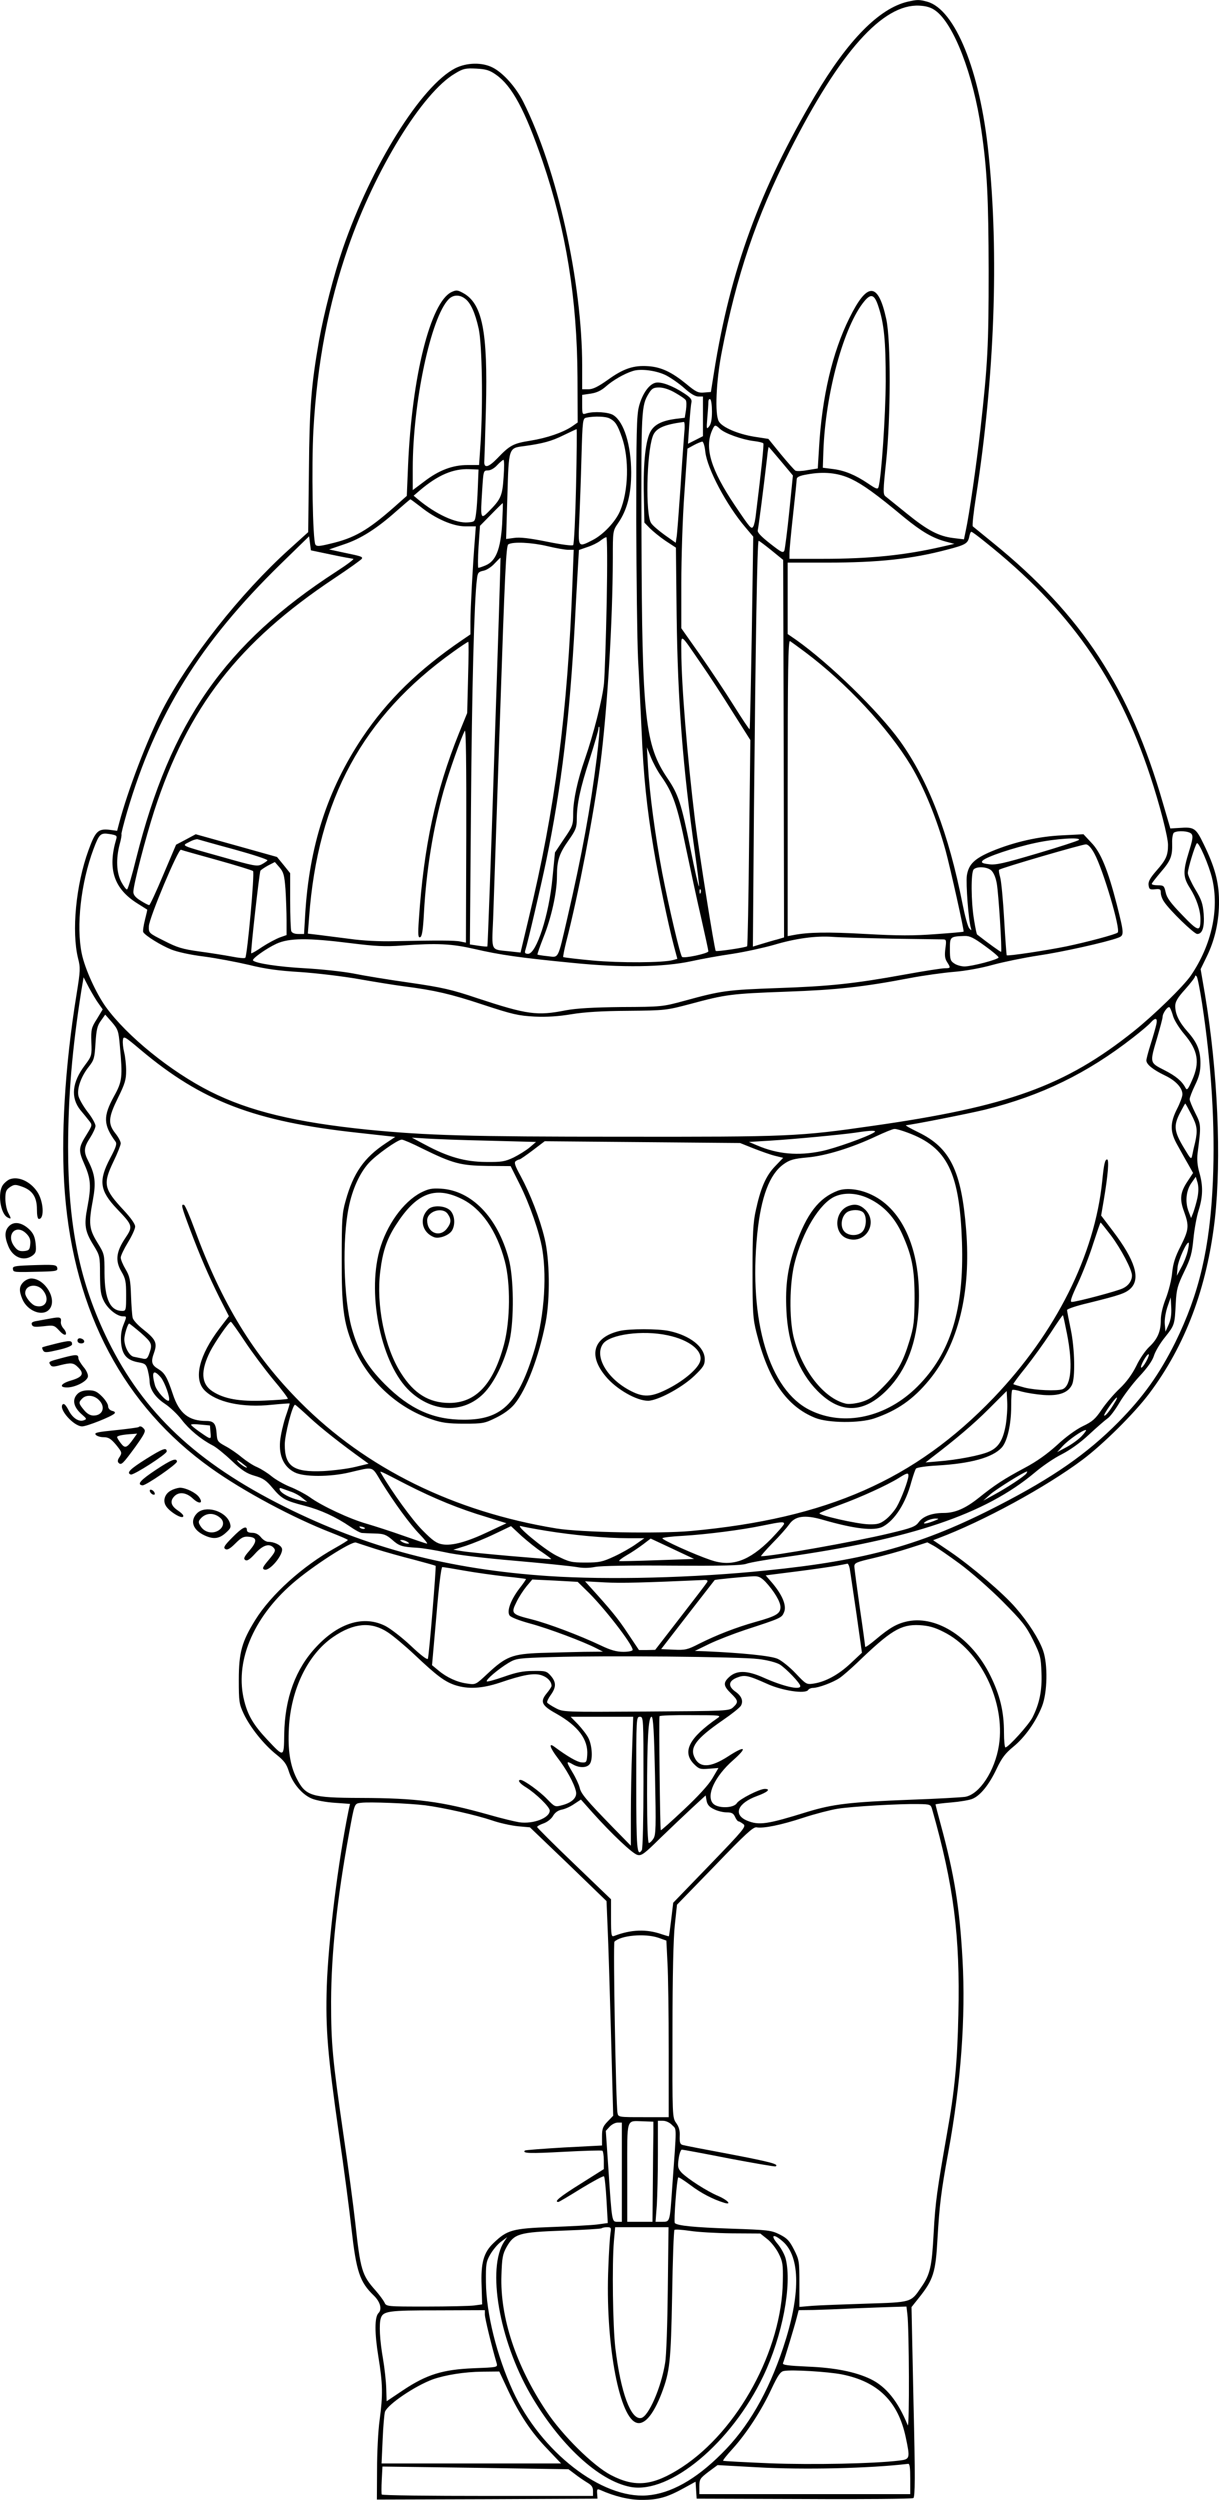 <?xml version="1.0" encoding="UTF-8"?>
<svg xmlns="http://www.w3.org/2000/svg" version="1.0" viewBox="0 0 676.268 1386.006" preserveAspectRatio="xMidYMid meet">
  <g transform="translate(-641.021,1707.833) scale(0.1,-0.1)" fill="#000000" stroke="none">
    <path d="M11446 17069 c-158 -37 -331 -212 -514 -521 -306 -518 -471 -967 -561 -1536 l-17 -107 -38 -3 c-32 -3 -45 3 -99 48 -81 66 -139 93 -210 98 -81 6 -138 -13 -224 -75 -55 -39 -83 -53 -109 -53 l-34 0 0 128 c0 467 -139 1092 -327 1466 -40 80 -110 159 -168 189 -59 31 -145 29 -209 -3 -188 -96 -466 -541 -624 -1000 -49 -143 -105 -359 -132 -510 -43 -248 -53 -365 -56 -718 l-4 -344 -104 -94 c-272 -245 -560 -611 -705 -892 -85 -166 -192 -446 -240 -628 l-11 -42 -45 6 c-61 6 -76 -9 -114 -114 -70 -192 -94 -450 -58 -598 14 -54 13 -69 -8 -200 -65 -398 -89 -801 -65 -1102 52 -662 328 -1181 810 -1525 179 -128 457 -277 672 -360 48 -19 88 -36 88 -39 0 -3 -33 -23 -72 -45 -178 -99 -355 -258 -442 -399 -74 -119 -91 -180 -91 -331 0 -121 2 -134 27 -188 36 -76 112 -171 181 -226 44 -35 57 -53 70 -95 21 -66 75 -129 128 -150 24 -10 80 -20 127 -23 l84 -6 -7 -31 c-60 -293 -113 -723 -122 -981 -7 -237 4 -371 67 -815 28 -190 59 -427 70 -528 27 -239 46 -296 124 -371 36 -35 47 -76 26 -97 -22 -22 -22 -110 -1 -240 25 -153 26 -214 7 -355 -8 -57 -14 -179 -14 -272 l-1 -167 612 2 612 3 -2 28 c-2 24 1 27 15 21 86 -38 163 -56 237 -56 88 1 136 14 232 67 l62 34 3 -47 3 -47 595 -2 c327 -2 601 1 607 5 10 6 11 115 1 533 l-11 526 43 54 c78 98 91 139 101 323 11 188 20 264 60 481 70 381 97 749 79 1069 -16 288 -45 470 -121 749 -16 59 -29 109 -29 111 0 2 39 7 88 11 48 4 101 13 117 20 44 18 93 79 134 166 29 61 48 86 93 123 64 52 126 140 159 224 30 76 33 232 6 309 -22 63 -82 157 -151 236 -68 80 -246 231 -363 311 l-96 65 29 11 c249 94 595 282 801 436 113 85 284 254 368 365 201 267 321 586 365 969 37 333 16 820 -55 1245 l-24 140 34 70 c46 94 69 199 68 310 -1 105 -24 188 -85 313 -44 91 -53 96 -136 90 l-49 -3 -41 140 c-183 635 -449 1043 -942 1443 -58 47 -108 88 -113 92 -4 3 4 78 18 166 103 661 128 1345 69 1904 -47 456 -185 796 -340 839 -45 12 -54 12 -108 0z m153 -49 c102 -72 211 -356 255 -660 33 -225 40 -379 41 -785 0 -414 -5 -513 -46 -880 -20 -180 -61 -467 -81 -559 l-10 -48 -57 7 c-83 10 -144 42 -260 136 -57 46 -110 89 -119 96 -13 11 -13 31 4 190 26 249 27 672 1 792 -45 207 -105 208 -205 5 -94 -189 -152 -438 -168 -718 l-7 -115 -56 -9 c-31 -6 -61 -7 -68 -3 -6 3 -42 44 -81 91 l-69 85 -78 12 c-92 15 -178 52 -197 85 -23 40 -15 223 16 383 82 426 191 748 377 1116 278 550 517 817 720 806 38 -2 65 -10 88 -27z m-2437 -356 c89 -62 161 -197 258 -479 131 -384 192 -765 194 -1200 l1 -249 -33 -23 c-50 -33 -137 -63 -230 -78 -94 -15 -113 -25 -182 -97 -50 -52 -76 -58 -73 -17 1 13 5 146 9 294 11 427 -20 581 -127 639 -31 17 -38 17 -64 5 -117 -56 -220 -470 -241 -962 l-7 -168 -71 -63 c-147 -129 -220 -171 -353 -202 -61 -15 -76 -16 -83 -5 -15 26 -22 431 -11 636 21 372 83 695 192 1010 149 431 413 861 594 966 44 27 58 30 117 27 55 -3 75 -9 110 -34z m-174 -1240 c32 -22 58 -78 78 -169 19 -89 24 -419 10 -637 l-8 -118 -64 0 c-82 0 -158 -28 -240 -91 l-64 -48 0 120 c0 365 101 840 200 939 24 24 58 26 88 4z m2294 -41 c33 -98 42 -193 42 -418 -1 -191 -24 -533 -40 -587 -4 -14 -13 -11 -57 19 -71 48 -131 73 -197 81 l-55 7 3 90 c11 322 114 698 228 834 36 43 55 37 76 -26z m-1176 -386 c27 -14 73 -46 101 -71 33 -30 60 -46 77 -46 l26 0 0 -110 0 -110 -41 -21 -42 -21 7 104 c4 56 9 112 12 124 4 17 -4 28 -41 52 -64 42 -129 66 -159 58 -36 -9 -73 -62 -91 -131 -13 -50 -15 -148 -15 -635 1 -316 5 -660 10 -765 6 -104 14 -287 20 -406 10 -243 29 -423 66 -644 26 -156 80 -417 113 -542 l19 -71 -22 -6 c-54 -16 -299 -17 -449 -3 -87 8 -160 17 -162 19 -2 2 5 38 15 79 70 270 155 716 190 984 40 314 69 791 70 1150 0 150 0 150 30 194 50 73 72 160 72 281 -1 152 -40 278 -98 316 -26 18 -111 23 -152 10 -21 -7 -22 -5 -22 48 l0 55 48 7 c33 5 58 17 84 40 37 33 100 70 148 85 43 15 133 3 186 -24z m51 -97 c28 -16 55 -34 58 -41 4 -6 4 -30 1 -53 l-7 -44 -51 -6 c-73 -10 -115 -30 -137 -67 -29 -47 -43 -177 -39 -353 l3 -155 30 -31 c17 -17 56 -49 87 -70 l58 -38 4 -374 c6 -480 34 -843 102 -1321 14 -98 24 -180 22 -183 -3 -2 -24 91 -47 207 -51 254 -68 304 -127 391 -126 186 -142 333 -145 1343 -2 708 -1 724 41 793 17 27 26 32 57 32 24 0 58 -11 90 -30z m203 -104 c0 -42 -5 -69 -16 -82 -14 -18 -15 -14 -10 45 3 35 6 75 6 88 0 14 4 21 10 18 6 -3 10 -34 10 -69z m-567 -38 c31 -16 43 -35 67 -103 42 -119 37 -300 -10 -410 -25 -59 -93 -131 -152 -161 -82 -42 -81 -43 -74 109 3 72 9 230 12 349 6 211 7 217 28 221 44 9 108 7 129 -5z m413 -85 c-3 -38 -13 -174 -21 -303 -9 -129 -18 -250 -21 -268 l-5 -33 -61 43 c-33 24 -68 53 -76 67 -31 47 -25 382 9 479 15 45 60 66 173 81 5 0 6 -29 2 -66z m199 27 c27 -25 122 -59 187 -67 27 -3 51 -9 53 -13 4 -6 -12 -157 -41 -391 -3 -31 -10 -63 -15 -70 -10 -17 -16 -10 -101 116 -135 201 -171 321 -126 420 14 30 16 30 43 5z m-799 -317 c-4 -175 -11 -322 -16 -327 -5 -5 -66 3 -145 19 -94 19 -151 26 -182 21 l-45 -6 7 238 c8 270 6 266 93 277 102 14 152 27 218 60 38 18 71 34 73 34 2 1 1 -142 -3 -316z m717 191 c10 -93 117 -296 223 -420 l43 -51 -8 -532 c-5 -292 -10 -533 -12 -536 -2 -2 -42 58 -89 133 -47 75 -131 201 -187 281 l-103 146 0 250 c0 138 7 362 17 498 l17 248 35 19 c20 11 41 19 47 20 6 0 14 -25 17 -56z m420 -53 l66 -79 -20 -198 c-11 -110 -24 -207 -27 -217 -7 -17 -16 -12 -80 38 -51 40 -71 62 -68 73 4 15 31 224 52 405 3 31 7 57 9 57 1 0 31 -35 68 -79z m-1539 -88 c-7 -105 -14 -122 -86 -194 -41 -41 -43 -36 -33 118 7 112 7 113 32 113 14 0 36 12 51 29 15 16 31 29 35 30 5 0 5 -43 1 -96z m-143 -58 c-2 -55 -6 -120 -10 -145 -6 -44 -7 -45 -44 -48 -68 -6 -178 45 -277 127 l-25 21 35 30 c99 84 184 121 275 117 l50 -2 -4 -100z m2071 48 c65 -31 138 -83 294 -213 98 -80 158 -115 233 -135 l46 -12 -70 -16 c-205 -47 -398 -67 -662 -67 l-183 0 0 33 c0 17 9 113 20 212 11 99 20 187 20 196 0 12 15 20 58 27 92 17 172 9 244 -25z m-2389 -154 c83 -67 181 -109 249 -109 l58 0 -5 -67 c-12 -147 -25 -391 -25 -460 l0 -72 -47 -32 c-242 -165 -413 -332 -552 -539 -195 -291 -296 -605 -318 -987 l-6 -103 -32 0 c-21 0 -35 6 -39 16 -3 9 -6 84 -6 168 l0 153 -36 45 -37 45 -225 63 -226 63 -54 -29 -55 -29 -71 -167 c-39 -93 -74 -168 -78 -168 -5 0 -26 11 -48 25 -28 17 -40 32 -40 48 0 39 68 301 116 450 187 574 466 934 999 1289 83 55 151 104 153 109 4 11 -2 13 -103 34 l-79 17 82 28 c94 31 183 88 291 184 41 36 76 66 78 66 2 0 27 -19 56 -41z m453 -96 c-9 -141 -35 -205 -91 -229 -19 -8 -37 -14 -41 -14 -3 0 -3 52 1 116 l8 117 61 62 c33 34 63 63 65 64 2 0 0 -52 -3 -116z m2679 -99 c465 -370 738 -757 916 -1297 53 -160 99 -339 99 -383 0 -59 -11 -83 -65 -144 -34 -39 -45 -59 -43 -78 3 -24 7 -27 36 -24 28 3 32 0 32 -20 0 -13 8 -35 18 -49 31 -48 167 -179 184 -179 29 0 41 38 36 111 -5 58 -12 79 -47 137 -22 37 -41 78 -41 90 0 24 39 152 50 165 10 11 68 -123 85 -196 40 -171 -3 -368 -118 -537 -43 -62 -203 -218 -318 -310 -379 -302 -695 -417 -1449 -524 -409 -59 -463 -61 -1390 -60 -853 0 -1082 7 -1410 39 -400 41 -656 102 -874 212 -218 110 -461 306 -579 469 -54 76 -115 209 -133 294 -32 153 -5 394 65 581 32 85 39 91 90 83 37 -6 42 -9 36 -28 -49 -166 -13 -275 118 -357 28 -18 53 -33 54 -34 1 0 -5 -27 -13 -58 -8 -32 -12 -62 -9 -67 12 -20 98 -73 155 -96 35 -14 108 -30 182 -39 68 -9 179 -30 248 -46 92 -23 167 -33 285 -40 88 -6 234 -23 325 -39 91 -16 203 -34 250 -40 171 -22 259 -42 440 -102 164 -54 196 -61 286 -66 69 -3 132 1 204 13 72 12 168 18 314 19 208 2 213 3 346 38 196 53 228 57 530 68 282 10 429 26 690 76 74 14 183 29 242 34 64 5 152 21 216 39 59 16 171 39 249 51 132 19 383 75 446 99 35 13 34 21 -7 184 -50 194 -89 290 -142 344 l-43 46 -118 -6 c-130 -6 -264 -36 -390 -88 -97 -41 -129 -72 -139 -135 -6 -44 9 -250 23 -293 4 -13 2 -13 -10 1 -8 10 -24 69 -36 130 -78 397 -189 686 -348 908 -119 165 -389 428 -575 560 l-48 33 0 198 0 198 218 0 c285 0 471 20 667 72 101 26 114 34 122 70 3 16 8 29 12 29 4 0 38 -25 76 -56z m-3630 -70 c61 -13 117 -23 125 -24 8 0 -34 -32 -93 -70 -618 -400 -921 -834 -1111 -1590 -23 -94 -46 -172 -51 -173 -5 -1 -19 18 -32 42 -27 52 -30 127 -9 208 8 28 12 54 10 56 -2 2 12 57 31 123 160 543 404 937 851 1374 l159 155 5 -39 5 -39 110 -23z m1531 -266 c-4 -200 -11 -401 -15 -448 -8 -86 -58 -282 -106 -420 -41 -117 -65 -229 -65 -302 0 -63 -2 -70 -51 -141 l-50 -75 -14 -143 c-19 -203 -89 -419 -135 -419 -16 0 -20 5 -16 18 14 43 88 361 116 496 85 410 131 794 160 1331 5 105 13 236 16 292 l6 102 46 16 c26 8 58 24 72 35 14 11 29 20 34 20 5 0 6 -148 2 -362z m914 289 l65 -53 3 -1047 2 -1046 -37 -11 c-21 -5 -60 -17 -87 -25 l-49 -15 6 762 c9 929 18 1488 26 1488 3 0 35 -24 71 -53z m-1242 23 c46 -11 97 -20 114 -20 l31 0 -7 -182 c-27 -723 -96 -1253 -243 -1862 l-45 -189 -64 7 c-103 11 -96 -4 -88 180 3 88 20 590 38 1114 27 806 34 954 46 962 25 16 130 11 218 -10z m-295 -1141 c-19 -590 -37 -1076 -39 -1078 -2 -2 -24 0 -50 4 l-47 7 6 746 c5 672 18 1164 33 1278 4 37 8 42 36 48 17 3 45 21 62 40 17 18 32 33 33 32 1 -1 -14 -486 -34 -1077z m1149 486 c42 -60 120 -180 173 -265 l98 -155 -7 -569 c-3 -313 -8 -572 -11 -574 -6 -7 -169 -31 -174 -26 -7 7 -91 534 -115 724 -43 353 -76 755 -76 939 0 98 -11 105 112 -74z m576 67 c227 -170 460 -420 586 -629 74 -124 144 -296 192 -470 27 -100 104 -446 100 -450 -1 -2 -72 -8 -157 -14 -121 -9 -204 -9 -385 1 -213 12 -319 10 -402 -6 l-32 -6 0 821 c0 655 3 821 13 815 6 -4 45 -32 85 -62z m-1871 -139 l-5 -198 -46 -113 c-129 -320 -195 -626 -222 -1031 -6 -86 -4 -103 7 -99 10 3 16 37 21 133 13 238 51 470 109 678 30 105 98 298 118 334 6 12 9 -186 8 -579 l-2 -596 -30 6 c-30 7 -127 7 -370 2 -79 -2 -175 3 -245 13 -63 8 -141 18 -173 22 l-59 7 7 91 c48 654 298 1113 799 1471 43 31 81 56 84 56 3 0 2 -89 -1 -197z m714 -446 c-34 -274 -83 -542 -163 -887 -55 -237 -46 -220 -110 -213 -29 3 -55 7 -56 9 -2 1 13 44 33 95 44 109 75 249 75 339 0 88 12 125 65 200 39 55 45 71 45 114 0 86 19 174 71 334 27 84 49 161 49 169 0 9 2 14 5 11 4 -3 -3 -80 -14 -171z m357 -102 c65 -92 89 -160 137 -395 26 -124 64 -301 86 -395 21 -93 39 -175 39 -181 0 -12 -136 -41 -146 -31 -11 11 -73 276 -110 466 -40 212 -70 440 -79 591 l-6 105 22 -55 c12 -30 37 -77 57 -105z m2942 -320 c10 -12 7 -31 -14 -99 -34 -110 -33 -141 6 -202 36 -57 58 -122 58 -173 0 -71 -12 -69 -101 24 -65 67 -86 96 -92 126 -8 36 -11 39 -43 39 -19 0 -34 3 -34 8 0 4 23 33 50 65 56 65 65 89 63 162 -1 28 4 53 10 57 21 13 84 9 97 -7z m-5311 -86 c105 -29 188 -56 185 -61 -3 -4 -17 -14 -32 -22 -25 -13 -43 -9 -216 40 -243 68 -228 62 -186 84 19 11 41 17 47 15 7 -2 98 -28 202 -56z m4686 52 c-6 -5 -110 -39 -232 -75 -186 -55 -230 -65 -268 -59 -35 4 -43 9 -34 19 17 21 176 74 294 99 110 24 258 33 240 16z m87 -76 c48 -88 146 -419 129 -437 -9 -10 -171 -53 -286 -77 -108 -22 -325 -55 -330 -49 -1 2 -8 91 -14 199 -6 107 -16 212 -22 233 -6 21 -9 40 -6 42 10 10 464 142 482 141 13 -1 30 -20 47 -52z m-4867 -35 c105 -29 194 -57 199 -61 10 -9 -32 -468 -43 -481 -3 -4 -37 -1 -76 7 -38 7 -119 20 -179 28 -94 13 -123 22 -195 59 -86 43 -86 43 -85 81 2 47 163 430 178 424 6 -3 97 -28 201 -57z m379 -162 c3 -50 6 -128 6 -173 l0 -81 -37 -13 c-21 -8 -65 -31 -97 -52 -32 -22 -60 -38 -62 -36 -5 4 45 447 51 458 4 5 23 18 43 29 l37 19 26 -30 c22 -26 27 -42 33 -121z m3915 105 c13 -12 25 -38 31 -73 10 -54 30 -371 24 -379 -2 -2 -69 46 -133 96 -3 2 -10 38 -17 81 -17 101 -18 264 -2 280 18 18 73 15 97 -5z m-1612 -125 c-3 -8 -6 -5 -6 6 -1 11 2 17 5 13 3 -3 4 -12 1 -19z m1063 -254 c146 -2 273 -4 283 -4 17 0 18 -6 12 -50 -5 -38 -3 -56 9 -75 21 -33 21 -35 -12 -35 -16 0 -114 -15 -218 -34 -287 -52 -421 -66 -712 -76 -278 -10 -309 -14 -517 -71 -118 -32 -124 -33 -345 -34 -162 -2 -249 -7 -310 -18 -161 -32 -215 -24 -492 67 -142 48 -196 60 -375 86 -114 16 -255 39 -313 51 -58 11 -179 24 -270 29 -144 8 -270 27 -286 43 -9 8 72 66 130 93 71 32 173 33 412 3 138 -17 190 -20 284 -13 196 14 275 10 402 -19 142 -33 255 -49 543 -77 276 -28 507 -24 660 9 55 12 158 31 229 41 71 11 175 34 231 50 117 35 232 51 325 44 36 -3 184 -7 330 -10z m514 -40 c42 -30 76 -59 76 -64 0 -11 -148 -50 -189 -50 -17 0 -43 7 -56 16 -22 14 -25 23 -25 79 0 70 0 71 81 74 30 1 51 -10 113 -55z m1205 -319 c52 -340 73 -680 60 -984 -16 -372 -76 -626 -209 -896 -89 -178 -177 -301 -315 -441 -174 -176 -363 -307 -662 -461 -424 -219 -734 -306 -1293 -362 -400 -41 -873 -53 -1205 -31 -555 37 -1008 156 -1467 385 -488 244 -781 520 -978 920 -157 319 -222 634 -222 1075 1 285 22 538 73 863 l13 77 30 -58 c17 -31 41 -72 54 -89 l22 -31 -32 -53 c-31 -48 -33 -58 -31 -128 3 -75 2 -78 -36 -129 -71 -94 -80 -179 -25 -248 16 -19 38 -46 48 -59 19 -24 19 -24 -12 -75 -47 -75 -48 -89 -13 -168 35 -80 38 -121 16 -237 -19 -98 -14 -133 33 -209 36 -59 37 -61 37 -165 1 -90 4 -112 23 -149 23 -43 72 -82 105 -82 21 0 21 0 1 -50 -11 -28 -15 -59 -12 -97 6 -67 33 -97 97 -108 36 -6 42 -11 51 -43 5 -21 10 -48 10 -60 0 -45 31 -91 84 -126 29 -19 71 -59 94 -89 41 -54 107 -109 171 -142 19 -9 67 -48 106 -85 57 -54 83 -71 128 -84 46 -13 64 -25 99 -67 51 -61 70 -71 178 -99 89 -23 174 -62 253 -116 27 -19 57 -35 66 -35 9 -1 41 -2 72 -3 47 -1 61 -6 93 -33 40 -36 54 -41 141 -46 33 -2 103 -14 155 -25 55 -13 219 -33 387 -47 161 -14 315 -30 343 -35 33 -6 68 -6 103 1 32 6 195 9 427 7 279 -2 384 1 410 10 19 7 115 24 212 37 702 99 1114 238 1389 469 41 35 108 81 149 101 45 23 103 64 150 108 43 40 89 80 103 90 15 9 45 50 68 89 23 39 72 104 110 145 45 48 73 88 81 115 7 23 34 69 61 102 54 68 54 69 60 189 4 78 10 98 47 175 36 74 43 101 51 182 5 52 18 124 29 158 24 77 25 136 4 209 -11 38 -14 72 -10 107 20 155 20 159 -13 224 -17 34 -31 68 -31 76 0 8 13 43 30 78 23 47 30 77 30 121 0 71 -18 115 -71 175 -48 54 -69 98 -69 143 0 23 13 46 55 92 30 34 55 66 55 72 0 6 3 6 9 0 5 -6 18 -73 30 -150z m-161 -70 c6 -22 34 -67 62 -100 77 -91 88 -157 43 -257 -22 -50 -28 -57 -36 -41 -20 38 -54 66 -119 99 -80 41 -80 38 -38 179 16 55 30 107 30 115 0 22 31 63 39 53 4 -4 13 -26 19 -48z m-5843 -164 c16 -175 14 -198 -33 -282 -60 -110 -59 -157 9 -250 9 -12 3 -31 -30 -93 -65 -124 -58 -179 38 -280 89 -93 90 -97 45 -164 -50 -75 -55 -125 -20 -184 23 -39 26 -56 26 -131 0 -81 -1 -87 -21 -87 -68 0 -98 65 -99 210 0 105 0 105 -40 170 -46 75 -49 105 -24 238 17 93 12 138 -26 213 -27 52 -25 76 10 129 16 25 30 55 30 66 0 12 -20 48 -45 79 -24 32 -47 72 -50 89 -8 41 16 107 57 159 30 38 33 48 38 132 5 75 10 97 30 124 l24 34 37 -42 c34 -40 37 -49 44 -130z m5750 117 c-4 -18 -18 -67 -31 -108 -13 -41 -24 -82 -24 -91 0 -22 36 -51 102 -83 60 -28 98 -69 98 -105 0 -12 -13 -48 -30 -81 -40 -79 -39 -128 2 -200 17 -30 43 -78 59 -105 l28 -50 -29 -44 c-42 -62 -47 -100 -21 -170 29 -80 27 -100 -19 -192 -31 -60 -42 -97 -47 -147 -3 -37 -19 -100 -34 -140 -18 -45 -29 -91 -29 -123 0 -63 -18 -105 -65 -149 -20 -19 -53 -66 -71 -105 -23 -46 -54 -89 -92 -125 -32 -30 -77 -83 -100 -117 -35 -52 -52 -67 -105 -92 -37 -18 -94 -59 -142 -104 -54 -49 -112 -91 -180 -127 -116 -62 -165 -94 -256 -167 -73 -58 -130 -83 -193 -83 -65 0 -114 -18 -138 -50 -19 -26 -37 -33 -167 -64 -187 -45 -644 -126 -709 -126 -3 0 25 33 64 73 39 39 80 86 92 103 32 47 86 55 184 27 180 -52 288 -64 336 -39 66 35 127 130 158 248 10 34 21 68 26 74 4 6 57 14 117 17 188 11 307 44 358 99 31 33 53 128 53 228 0 48 2 89 6 92 3 3 26 -1 52 -9 26 -7 81 -16 122 -19 85 -6 135 12 157 56 19 38 16 201 -7 310 -11 52 -20 100 -20 105 0 6 53 24 118 39 178 44 207 54 236 82 54 55 23 155 -99 316 l-66 87 15 88 c23 136 30 223 18 223 -12 0 -18 -28 -27 -120 -42 -411 -257 -840 -602 -1201 -437 -455 -924 -670 -1680 -739 -175 -16 -612 -8 -746 14 -569 93 -1056 333 -1421 700 -260 261 -435 547 -587 961 -26 71 -52 131 -58 133 -18 6 -14 -10 33 -135 57 -151 101 -253 164 -380 l52 -102 -52 -68 c-113 -149 -145 -278 -84 -342 64 -67 210 -99 376 -81 52 5 95 8 97 7 1 -2 -9 -35 -23 -75 -13 -40 -27 -100 -30 -135 -7 -81 21 -142 81 -172 51 -26 196 -26 305 0 137 32 121 37 175 -52 72 -116 160 -237 215 -293 27 -28 44 -50 39 -50 -5 0 -64 20 -132 44 -67 24 -158 53 -202 66 -93 26 -250 99 -317 148 -26 18 -75 44 -109 57 -34 14 -80 40 -103 59 -23 19 -59 41 -79 50 -21 8 -59 33 -85 54 -26 22 -67 50 -92 63 -42 23 -45 27 -48 69 -4 56 -16 70 -57 70 -98 0 -151 42 -186 149 -31 93 -45 117 -79 138 -39 23 -44 40 -25 92 19 54 9 74 -62 130 -29 23 -55 51 -57 64 -3 12 -7 67 -9 122 -3 87 -7 107 -30 146 -15 25 -27 54 -27 65 0 10 18 48 40 84 22 36 40 75 40 88 0 14 -24 48 -64 91 -110 118 -116 145 -56 270 22 45 40 91 40 100 0 10 -13 35 -30 56 -42 53 -39 88 15 197 38 77 45 100 45 150 0 32 -5 78 -11 102 -6 24 -9 54 -7 68 3 24 8 22 98 -54 340 -286 634 -398 1204 -460 l209 -23 -54 -36 c-119 -79 -179 -165 -221 -317 -20 -69 -22 -103 -22 -322 -1 -265 10 -351 59 -473 78 -195 244 -353 440 -418 56 -19 91 -24 180 -24 105 0 114 2 177 33 43 21 80 48 103 76 66 81 134 259 172 451 26 134 23 353 -6 469 -26 109 -79 245 -133 345 -32 58 -37 75 -26 82 7 5 16 9 20 9 4 0 37 23 73 50 l67 51 542 -5 542 -5 75 -30 c41 -16 94 -35 119 -41 l45 -11 -45 -47 c-51 -53 -80 -120 -107 -245 -15 -67 -18 -130 -18 -337 0 -231 2 -263 23 -345 65 -258 167 -405 325 -468 72 -29 247 -30 327 -3 128 44 216 105 305 213 162 197 233 485 205 833 -26 328 -89 455 -264 540 -45 22 -76 39 -69 40 28 1 348 64 438 86 313 78 566 201 820 399 44 34 89 72 99 84 27 30 39 26 31 -11z m194 -498 c33 -63 36 -87 22 -153 -6 -23 -13 -55 -16 -71 -6 -29 -7 -28 -46 37 -55 91 -59 123 -24 192 16 30 29 55 31 55 1 0 16 -27 33 -60z m-1572 -102 c219 -81 287 -220 300 -608 12 -372 -63 -615 -247 -799 -172 -172 -408 -224 -596 -131 -226 111 -341 494 -293 975 21 207 68 333 147 389 34 24 55 30 131 37 103 9 247 54 381 117 47 22 93 41 102 41 10 1 43 -9 75 -21z m-187 2 c-36 -24 -222 -90 -292 -104 -130 -27 -244 -17 -358 32 l-45 19 115 7 c131 8 398 33 480 45 83 13 118 13 100 1z m-2141 -46 l265 -7 -35 -30 c-19 -16 -59 -41 -89 -56 -49 -23 -66 -26 -155 -25 -116 1 -210 28 -335 95 l-75 40 80 -5 c44 -3 199 -9 344 -12z m-365 -44 c169 -83 212 -94 360 -96 l129 -1 49 -98 c57 -113 112 -272 127 -365 27 -167 7 -398 -51 -580 -88 -278 -178 -363 -383 -363 -170 -1 -301 58 -440 197 -100 101 -147 181 -184 313 -45 164 -53 491 -16 668 20 100 61 190 111 245 41 45 159 129 183 130 8 0 60 -22 115 -50z m4299 -274 c-6 -28 -17 -64 -23 -81 l-12 -30 -15 40 c-19 52 -12 115 18 156 l23 33 10 -33 c6 -22 6 -51 -1 -85z m-479 -208 c56 -75 116 -189 116 -221 0 -29 -18 -56 -49 -71 -28 -15 -258 -76 -285 -76 -11 0 -2 27 34 103 26 56 65 155 85 220 21 64 39 117 41 117 2 0 28 -33 58 -72z m425 -87 c-5 -23 -21 -64 -35 -89 l-25 -47 4 47 c4 41 52 146 62 136 2 -2 0 -23 -6 -47z m-106 -408 l-17 -38 -4 43 c-2 25 5 65 15 95 l18 52 3 -57 c2 -38 -3 -69 -15 -95z m-563 -52 c33 -169 23 -286 -25 -305 -31 -11 -150 -6 -210 9 -33 9 -61 17 -63 19 -2 2 29 44 68 92 39 49 101 135 138 191 36 56 67 101 69 99 2 -2 12 -49 23 -105z m-4562 -39 c39 -59 110 -154 157 -211 48 -56 84 -105 82 -108 -3 -3 -61 -7 -129 -10 -139 -6 -225 9 -290 52 -62 41 -66 112 -12 220 26 51 104 165 115 165 3 0 38 -49 77 -108z m-577 47 c62 -55 66 -63 47 -116 -10 -28 -16 -32 -37 -27 -14 3 -36 7 -49 10 -25 5 -52 56 -52 97 0 26 19 87 27 87 2 0 31 -23 64 -51z m5578 -159 c-12 -22 -25 -37 -28 -34 -7 7 30 74 41 74 5 0 -1 -18 -13 -40z m-5466 -89 c22 -27 54 -118 44 -128 -11 -10 -68 52 -77 85 -21 76 -9 92 33 43z m4687 -262 c-15 -85 -40 -126 -93 -149 -47 -21 -177 -46 -282 -54 l-70 -6 29 23 c139 106 237 189 322 274 l99 99 3 -60 c2 -33 -2 -90 -8 -127z m604 123 c-26 -45 -52 -77 -58 -72 -5 6 61 100 70 100 3 0 -2 -13 -12 -28z m-4466 -83 c65 -60 174 -146 298 -235 l29 -21 -75 -18 c-41 -10 -121 -20 -178 -23 -164 -7 -212 26 -212 147 0 55 43 221 57 221 3 0 39 -32 81 -71z m-550 -83 c4 -42 5 -42 -65 7 -24 17 -43 33 -43 36 0 4 24 4 53 1 l52 -5 3 -39z m4833 -20 c-18 -19 -56 -46 -84 -61 l-52 -28 30 33 c31 34 111 90 129 90 5 0 -5 -15 -23 -34z m-4631 -173 c0 -8 -38 17 -51 33 -9 11 -2 9 19 -6 17 -13 32 -25 32 -27z m885 -95 c153 -78 294 -136 446 -181 l109 -34 -98 -46 c-119 -57 -203 -80 -257 -71 -32 5 -54 20 -111 78 -56 56 -169 212 -229 315 -10 17 -17 20 140 -61z m3440 62 c-9 -15 -111 -82 -180 -119 l-60 -33 40 36 c32 28 189 126 203 126 2 0 0 -5 -3 -10z m-655 -13 c0 -25 -40 -130 -65 -173 -14 -24 -42 -56 -62 -71 -30 -23 -45 -27 -92 -26 -65 1 -287 52 -274 62 4 4 55 25 113 46 113 41 260 108 325 148 47 30 55 31 55 14z m-3429 -88 c20 -6 50 -22 65 -35 l29 -23 -45 10 c-52 12 -101 38 -108 58 -3 8 1 11 9 8 8 -3 30 -11 50 -18z m3569 -164 c-47 -18 -71 -18 -40 0 14 8 36 14 50 14 22 0 21 -2 -10 -14z m-830 -15 c0 -6 -33 -43 -72 -84 -122 -123 -218 -157 -335 -117 -89 30 -273 113 -268 121 2 4 53 10 112 13 133 8 329 33 443 57 104 21 120 23 120 10z m-2329 -28 c-7 -2 -18 1 -23 6 -8 8 -4 9 13 5 13 -4 18 -8 10 -11z m986 -129 c29 -20 52 -37 51 -39 -4 -3 -434 34 -493 44 l-50 8 70 22 c39 13 111 42 160 66 l90 43 59 -55 c33 -29 83 -70 113 -89z m24 118 c147 -24 329 -41 454 -41 l90 0 -47 -33 c-25 -18 -79 -49 -120 -68 -65 -30 -82 -34 -159 -34 -80 0 -91 3 -163 39 -70 36 -238 176 -195 163 9 -3 72 -15 140 -26z m617 -163 c-112 -4 -207 -6 -212 -5 -5 2 13 16 40 32 27 15 68 43 92 61 l42 32 120 -56 121 -57 -203 -7z m-1388 102 c13 -9 13 -10 0 -10 -8 0 -22 5 -30 10 -13 9 -13 10 0 10 8 0 22 -5 30 -10z m-178 -39 c54 -17 150 -44 214 -60 64 -17 118 -32 121 -34 4 -5 -36 -493 -43 -515 -2 -9 -38 18 -95 72 -50 47 -114 96 -142 110 -118 59 -256 18 -380 -114 -117 -123 -177 -287 -180 -487 -2 -130 0 -130 -95 -29 -75 80 -106 133 -126 211 -56 214 45 461 267 654 109 95 328 236 352 227 6 -2 54 -18 107 -35z m3243 -83 c61 -45 167 -138 236 -207 110 -111 131 -137 170 -215 41 -83 44 -96 47 -182 4 -98 -11 -171 -50 -248 -21 -41 -134 -166 -150 -166 -4 0 -8 37 -8 83 0 116 -22 207 -76 316 -102 206 -292 332 -455 301 -61 -12 -103 -36 -181 -102 -32 -27 -58 -45 -58 -40 0 5 -13 103 -30 217 -16 114 -30 217 -30 229 0 19 12 24 103 45 56 13 147 38 202 56 l100 32 35 -19 c20 -11 85 -56 145 -100z m-611 -25 c3 -16 19 -127 37 -248 l31 -220 -63 -59 c-66 -62 -138 -102 -205 -112 -40 -6 -42 -4 -100 57 -32 34 -77 70 -99 80 -37 17 -197 33 -400 42 l-60 2 80 39 c44 21 134 56 200 78 199 65 202 66 215 98 15 35 -8 93 -64 160 l-38 44 174 22 c95 12 196 27 223 32 28 5 53 10 57 11 3 0 9 -11 12 -26z m-2137 -13 c62 -11 163 -25 225 -32 62 -6 114 -13 116 -14 2 -1 -15 -26 -38 -55 -47 -63 -69 -123 -53 -147 6 -10 52 -28 114 -45 101 -27 298 -101 369 -138 l35 -18 -105 -1 c-58 -1 -165 -4 -239 -6 -159 -6 -193 -19 -296 -115 -65 -61 -66 -62 -112 -55 -56 7 -115 34 -162 74 l-34 28 24 272 c14 170 27 272 33 272 6 0 62 -9 123 -20z m1670 -62 c48 -52 83 -110 83 -140 0 -36 -23 -50 -138 -82 -110 -31 -215 -72 -313 -121 -64 -33 -77 -36 -141 -33 l-70 3 147 190 c81 105 149 191 150 193 2 3 166 19 216 21 28 1 41 -6 66 -31z m-994 -47 c92 -87 257 -300 257 -330 0 -6 -22 -11 -51 -11 -38 0 -71 9 -127 36 -119 56 -288 120 -382 144 -112 28 -116 33 -85 95 13 28 39 67 56 88 l32 38 126 -6 126 -7 48 -47z m670 45 c-4 -7 -71 -95 -148 -194 l-140 -181 -45 -1 -45 0 -63 94 c-54 82 -94 130 -211 259 l-25 28 109 -6 c91 -5 228 -1 543 13 25 2 31 -1 25 -12z m-1771 -278 c29 -19 96 -75 148 -124 125 -118 166 -148 223 -168 73 -24 150 -20 250 13 129 44 190 55 232 41 33 -11 55 -35 55 -59 0 -5 -12 -23 -26 -40 -39 -47 -30 -68 51 -113 123 -69 179 -144 173 -230 -3 -41 -5 -43 -32 -41 -24 2 -78 33 -152 88 -32 23 -22 -8 19 -62 48 -62 92 -141 102 -185 9 -34 -19 -63 -75 -78 -41 -11 -41 -11 -85 34 -41 43 -129 106 -147 106 -19 0 -5 -20 30 -41 55 -34 132 -109 132 -129 0 -41 -91 -76 -169 -65 -25 4 -100 22 -166 41 -266 75 -402 93 -715 94 -275 1 -304 10 -355 110 -35 70 -49 156 -42 278 11 214 105 408 245 504 115 79 212 87 304 26z m3082 3 c204 -100 345 -388 308 -629 -22 -142 -108 -273 -188 -286 -22 -3 -158 -11 -304 -16 -336 -13 -428 -24 -570 -67 -225 -70 -269 -76 -335 -49 -79 33 -54 97 56 137 58 21 77 39 42 39 -30 0 -141 -57 -155 -79 -18 -29 -107 -30 -132 -2 -40 44 10 151 110 239 84 74 70 85 -27 22 -96 -62 -156 -65 -184 -9 -31 58 6 107 155 210 50 34 95 70 101 81 14 26 3 54 -32 78 -40 29 -38 57 7 76 44 18 62 15 169 -33 85 -39 215 -58 229 -34 4 6 16 11 26 11 30 0 111 30 148 55 18 12 61 50 95 82 189 182 244 216 348 211 50 -3 82 -11 133 -37z m-1025 -151 c50 -6 98 -19 117 -30 36 -23 114 -104 114 -120 0 -24 -97 -1 -204 47 -92 41 -150 42 -192 2 -33 -31 -30 -49 11 -89 41 -40 43 -49 13 -77 -22 -21 -33 -21 -483 -24 -458 -3 -460 -3 -502 19 -23 12 -44 26 -47 30 -3 5 6 24 19 42 31 43 32 71 1 107 -23 26 -29 28 -98 27 -56 0 -94 -8 -162 -32 -49 -17 -92 -29 -95 -26 -8 8 63 68 119 102 44 26 51 27 245 33 288 9 1045 2 1144 -11z m-229 -328 c-157 -109 -197 -186 -130 -254 28 -28 35 -30 83 -26 l53 4 -34 -58 c-22 -37 -80 -100 -159 -174 -68 -64 -125 -115 -127 -113 -4 4 -11 616 -7 632 0 4 79 7 174 6 165 0 171 -1 147 -17z m-473 -174 c-4 -99 -7 -260 -7 -357 l0 -176 -98 100 c-151 155 -179 189 -186 222 -4 17 -22 56 -41 87 -35 59 -35 64 5 41 34 -19 75 -19 91 2 19 22 15 102 -6 144 -9 19 -36 53 -58 77 l-41 42 173 0 174 0 -6 -182z m63 -180 c0 -200 -4 -369 -9 -377 -27 -42 -31 8 -31 370 0 362 0 369 20 369 20 0 20 -7 20 -362z m64 36 c6 -288 5 -329 -9 -350 -8 -13 -20 -24 -25 -24 -6 0 -10 100 -10 268 0 307 7 432 25 432 9 0 14 -83 19 -326z m326 -186 c19 -10 51 -18 71 -18 28 0 38 -5 47 -25 6 -14 15 -25 19 -25 5 0 16 -7 27 -15 17 -13 5 -28 -185 -225 l-204 -211 -11 -92 c-6 -51 -12 -93 -13 -94 0 -1 -18 4 -39 11 -85 30 -170 27 -264 -9 -16 -7 -18 2 -18 98 l0 105 -205 197 c-113 108 -205 200 -205 204 0 4 16 13 36 20 20 7 43 25 52 41 11 19 28 31 48 35 18 3 49 17 69 31 l38 25 65 -73 c105 -117 222 -228 249 -234 22 -6 39 7 126 93 56 54 136 130 177 168 l75 69 5 -29 c4 -22 15 -35 40 -47z m-1600 21 c100 -13 279 -53 371 -84 40 -14 104 -28 142 -32 l67 -6 213 -204 212 -205 6 -146 c4 -81 12 -349 19 -596 l12 -448 -31 -32 c-26 -27 -31 -40 -31 -82 l0 -51 -212 -11 c-116 -7 -213 -14 -216 -17 -16 -16 29 -17 215 -7 113 6 210 9 215 6 4 -3 8 -27 8 -54 l0 -48 -130 -82 c-114 -71 -149 -100 -122 -100 4 0 61 34 127 75 66 40 123 71 126 67 4 -4 10 -64 14 -133 l7 -126 -59 -8 c-32 -4 -146 -10 -253 -14 -218 -8 -246 -16 -322 -89 -55 -52 -71 -111 -66 -237 l3 -103 -44 -6 c-24 -3 -144 -6 -266 -6 -220 0 -222 0 -232 23 -6 12 -28 42 -50 67 -75 84 -83 112 -112 376 -11 99 -40 316 -65 484 -61 421 -69 505 -69 740 1 269 33 570 99 930 32 174 29 168 67 173 45 6 268 -3 357 -14z m2812 -24 c119 -419 155 -699 145 -1135 -6 -268 -20 -420 -63 -660 -55 -314 -65 -381 -74 -550 -10 -188 -19 -232 -70 -304 -57 -84 -51 -82 -307 -90 -125 -4 -259 -9 -298 -12 l-70 -6 0 129 c0 124 -1 132 -30 189 -25 49 -38 63 -80 84 -46 23 -64 25 -270 32 -201 7 -297 16 -311 31 -7 6 11 246 19 253 2 3 33 -17 68 -43 58 -44 125 -79 188 -98 44 -13 17 16 -34 38 -61 25 -171 96 -204 130 -20 23 -22 31 -16 76 4 28 12 51 18 51 7 0 125 -22 262 -49 138 -26 254 -46 258 -44 21 12 -24 24 -253 68 -135 25 -253 48 -263 51 -14 4 -17 15 -16 48 2 31 -4 52 -19 73 -22 31 -22 34 -21 510 0 310 5 517 13 589 l12 112 210 216 c169 176 213 216 231 213 38 -7 134 12 259 53 67 22 153 44 191 50 80 13 345 28 447 26 68 -1 70 -2 78 -31z m-1520 -710 l45 -16 6 -121 c4 -67 7 -287 7 -490 l0 -368 -140 0 c-137 0 -140 0 -144 23 -9 44 -25 942 -17 950 35 35 168 47 243 22z m-27 -1082 c-1 -35 -2 -160 -3 -278 l-2 -215 -70 0 -70 0 0 274 c0 311 -8 285 90 283 l55 -2 0 -62z m104 43 c26 -27 26 9 0 -351 -13 -190 -12 -185 -56 -185 l-36 0 7 92 c3 50 6 176 6 280 l0 188 28 0 c17 0 38 -10 51 -24z m-279 -261 l0 -275 -25 0 c-30 0 -30 -3 -49 285 l-15 219 21 23 c12 13 32 23 45 23 l23 0 0 -275z m-63 -337 c-3 -18 -9 -105 -12 -193 -17 -402 56 -814 151 -857 45 -21 97 37 145 162 45 120 51 169 58 542 3 196 9 359 13 363 3 4 41 1 84 -5 43 -7 149 -13 235 -14 l157 -1 39 -31 c21 -16 49 -52 63 -80 22 -44 25 -60 23 -154 -5 -381 -248 -827 -560 -1031 -159 -103 -258 -114 -394 -43 -98 51 -269 220 -358 354 -169 253 -257 521 -249 753 3 97 7 118 28 156 43 76 69 83 312 92 116 4 212 10 216 13 3 3 16 6 30 6 22 0 24 -3 19 -32z m318 -310 c-2 -189 -8 -374 -15 -411 -22 -137 -92 -297 -133 -305 -57 -11 -113 140 -143 388 -14 120 -19 462 -8 593 l7 77 148 0 148 0 -4 -342z m639 262 c97 -86 98 -297 1 -588 -84 -251 -195 -443 -342 -588 -144 -144 -283 -221 -413 -231 -253 -20 -589 242 -744 578 -90 197 -148 429 -150 604 -1 100 1 114 24 154 14 24 40 56 59 70 l35 26 -17 -25 c-96 -148 -28 -544 145 -845 163 -281 379 -481 556 -515 218 -41 560 244 737 615 106 222 160 506 124 650 -6 24 -27 62 -46 84 -42 50 -21 57 31 11z m690 -402 c10 -78 12 -640 2 -616 -54 133 -120 214 -206 256 -84 40 -197 63 -348 69 -110 5 -142 9 -138 19 10 26 66 211 76 252 l11 42 82 1 c45 1 147 5 227 9 80 3 177 7 217 8 l72 2 5 -42z m-2344 -2 c0 -20 36 -170 66 -272 5 -21 2 -21 -128 -26 -171 -7 -260 -34 -392 -122 l-91 -61 -2 70 c-1 38 -9 113 -18 165 -18 103 -23 193 -12 226 13 39 42 43 315 43 l262 1 0 -24z m1980 -332 c201 -40 313 -150 355 -349 25 -118 24 -122 -37 -129 -136 -17 -479 -24 -718 -15 -140 6 -256 12 -258 14 -3 2 21 32 53 67 77 85 161 214 215 331 37 78 50 97 70 100 43 8 242 -4 320 -19z m-1851 -89 c65 -137 128 -232 220 -327 l74 -78 -498 0 -498 0 6 133 c3 72 9 142 13 154 17 42 165 142 264 179 71 25 177 42 277 43 l93 1 49 -105z m2231 -490 l0 -85 -585 0 -585 0 0 43 c0 40 4 45 51 81 l50 37 217 -12 c265 -15 629 -6 840 19 9 2 12 -21 12 -83z m-1860 26 c19 -15 50 -36 68 -47 24 -14 32 -25 32 -46 l0 -28 -584 0 c-322 0 -586 3 -588 8 -2 4 -2 40 0 81 l4 74 516 -7 516 -8 36 -27z M9847 9699 c-151 -36 -177 -142 -65 -265 66 -71 179 -130 235 -121 62 10 182 77 245 137 50 48 58 61 58 92 0 68 -81 132 -198 157 -62 13 -220 13 -275 0z m267 -24 c120 -25 196 -85 181 -142 -10 -40 -84 -105 -174 -152 -89 -46 -133 -51 -196 -22 -139 64 -221 195 -170 268 37 53 220 78 359 48z M11059 10477 c-106 -40 -173 -127 -237 -307 -42 -120 -56 -218 -49 -358 8 -184 68 -340 172 -445 127 -129 256 -127 387 6 109 111 166 263 175 465 14 300 -85 533 -261 616 -66 32 -140 40 -187 23z m178 -47 c78 -39 137 -103 178 -193 55 -122 69 -194 69 -357 -1 -128 -4 -156 -28 -235 -37 -122 -69 -178 -147 -257 -53 -54 -75 -69 -121 -83 -33 -9 -68 -13 -85 -9 -121 28 -244 184 -290 369 -25 105 -23 295 5 409 44 176 140 334 225 371 55 24 127 19 194 -15z M11115 10391 c-78 -32 -80 -155 -3 -180 99 -33 172 86 99 160 -30 29 -58 35 -96 20z m86 -37 c19 -23 16 -80 -6 -104 -22 -24 -71 -26 -97 -3 -33 29 -19 101 22 116 30 11 68 7 81 -9z M8745 10466 c-99 -52 -191 -181 -230 -322 -69 -254 13 -635 170 -780 127 -118 296 -123 407 -13 60 60 118 178 145 294 26 116 24 351 -5 456 -62 229 -206 377 -376 387 -51 3 -69 -1 -111 -22z m223 -33 c112 -53 198 -177 243 -348 32 -122 30 -326 -4 -458 -59 -222 -156 -327 -304 -327 -112 0 -196 51 -268 165 -91 142 -139 378 -115 566 13 107 36 177 85 253 113 178 216 220 363 149z M8785 10373 c-51 -50 -34 -128 33 -154 29 -11 86 11 101 39 19 35 13 86 -12 110 -29 27 -97 30 -122 5z m109 -25 c21 -30 20 -50 -5 -82 -40 -51 -109 -23 -109 46 0 51 85 77 114 36z M6464 10540 c-12 -5 -29 -19 -38 -32 -30 -43 -14 -157 25 -179 23 -12 23 -9 4 27 -8 16 -15 50 -15 76 0 40 4 50 26 65 23 15 30 15 67 2 57 -20 82 -58 82 -125 0 -34 4 -54 11 -54 32 0 26 100 -10 152 -39 57 -104 86 -152 68z M6461 10281 c-25 -25 -27 -57 -5 -111 25 -63 85 -87 133 -54 20 15 23 23 19 66 -4 38 -12 57 -34 79 -40 39 -85 48 -113 20z m98 -45 c16 -17 22 -33 19 -57 -3 -30 -7 -34 -34 -37 -25 -2 -37 3 -53 24 -52 67 10 132 68 70z M6572 10063 c-82 -3 -93 -6 -90 -21 3 -18 0 -18 164 -14 75 2 85 4 82 20 -4 19 -14 20 -156 15z M6540 9970 c-24 -24 -25 -48 -6 -94 28 -67 112 -99 149 -58 48 53 -22 172 -100 172 -13 0 -32 -9 -43 -20z m109 -46 c40 -50 15 -101 -41 -86 -23 6 -58 49 -58 71 0 47 67 56 99 15z M6695 9769 c-22 -4 -57 -10 -77 -14 -28 -4 -36 -10 -31 -21 5 -13 16 -14 64 -9 57 7 60 6 88 -24 18 -20 32 -27 36 -21 4 6 -1 20 -12 32 -10 11 -17 28 -15 38 4 25 -6 28 -53 19z M6840 9646 c0 -10 9 -16 21 -16 24 0 21 23 -4 28 -10 2 -17 -3 -17 -12z M6721 9629 c-40 -10 -75 -19 -76 -21 -2 -2 0 -10 5 -18 7 -12 20 -11 84 4 49 11 76 23 76 31 0 22 -11 23 -89 4z M6757 9550 c-79 -21 -79 -21 -67 -39 6 -11 17 -12 53 -2 64 16 75 14 102 -13 34 -34 23 -53 -42 -72 -58 -17 -68 -40 -15 -38 46 3 106 35 110 60 2 12 -9 36 -25 54 -15 19 -28 40 -28 48 0 22 -12 22 -88 2z M6840 9350 c-32 -32 -22 -75 28 -117 23 -20 24 -23 8 -29 -28 -11 -64 12 -86 57 -15 28 -25 38 -32 31 -25 -25 61 -122 108 -122 26 0 162 54 179 71 6 6 2 12 -13 15 -13 4 -22 14 -22 26 0 11 -15 35 -34 54 -28 28 -42 34 -75 34 -28 0 -48 -7 -61 -20z m117 -32 c41 -38 25 -88 -28 -88 -18 0 -36 10 -53 31 -30 36 -31 42 -10 63 22 23 64 20 91 -6z M7179 9166 c-2 -2 -59 -10 -127 -17 -101 -10 -120 -14 -111 -25 6 -8 26 -14 44 -14 27 0 40 -8 69 -42 33 -41 34 -44 20 -67 -11 -15 -13 -26 -6 -33 15 -15 23 -7 92 87 50 70 60 88 50 100 -12 15 -23 19 -31 11z m-28 -64 c-37 -52 -47 -56 -70 -26 -12 15 -21 30 -21 35 0 7 32 14 88 17 l23 2 -20 -28z M7220 8989 c-89 -56 -110 -77 -84 -86 15 -5 199 113 199 128 0 24 -21 17 -115 -42z M7275 8929 c-86 -57 -107 -81 -75 -86 18 -3 193 118 192 132 -2 22 -31 11 -117 -46z M7358 8814 c-32 -17 -45 -53 -29 -82 19 -36 102 -84 98 -57 -1 6 -15 19 -32 30 -36 25 -43 50 -19 76 25 28 67 24 104 -11 35 -33 60 -28 35 7 -17 25 -74 53 -107 53 -12 -1 -35 -7 -50 -16z M7242 8809 c2 -7 10 -15 17 -17 8 -3 12 1 9 9 -2 7 -10 15 -17 17 -8 3 -12 -1 -9 -9z M7502 8687 c-39 -41 -22 -91 42 -121 49 -23 81 -20 118 13 29 26 31 32 23 57 -24 67 -138 99 -183 51z m131 -25 c24 -21 18 -53 -14 -71 -33 -18 -74 -8 -95 24 -14 21 -14 28 -3 41 29 36 76 38 112 6z M7700 8555 c-45 -45 -52 -57 -40 -65 11 -7 26 1 56 31 34 34 47 40 75 37 46 -4 47 -25 3 -77 -30 -34 -34 -45 -23 -52 10 -7 25 3 55 36 43 48 80 59 104 30 11 -13 6 -23 -28 -64 -34 -40 -39 -50 -25 -55 29 -11 109 86 97 118 -7 19 -43 36 -76 36 -11 0 -29 11 -40 25 -13 16 -29 25 -49 25 -19 0 -29 5 -29 15 0 28 -26 15 -80 -40z"></path>
  </g>
</svg>
